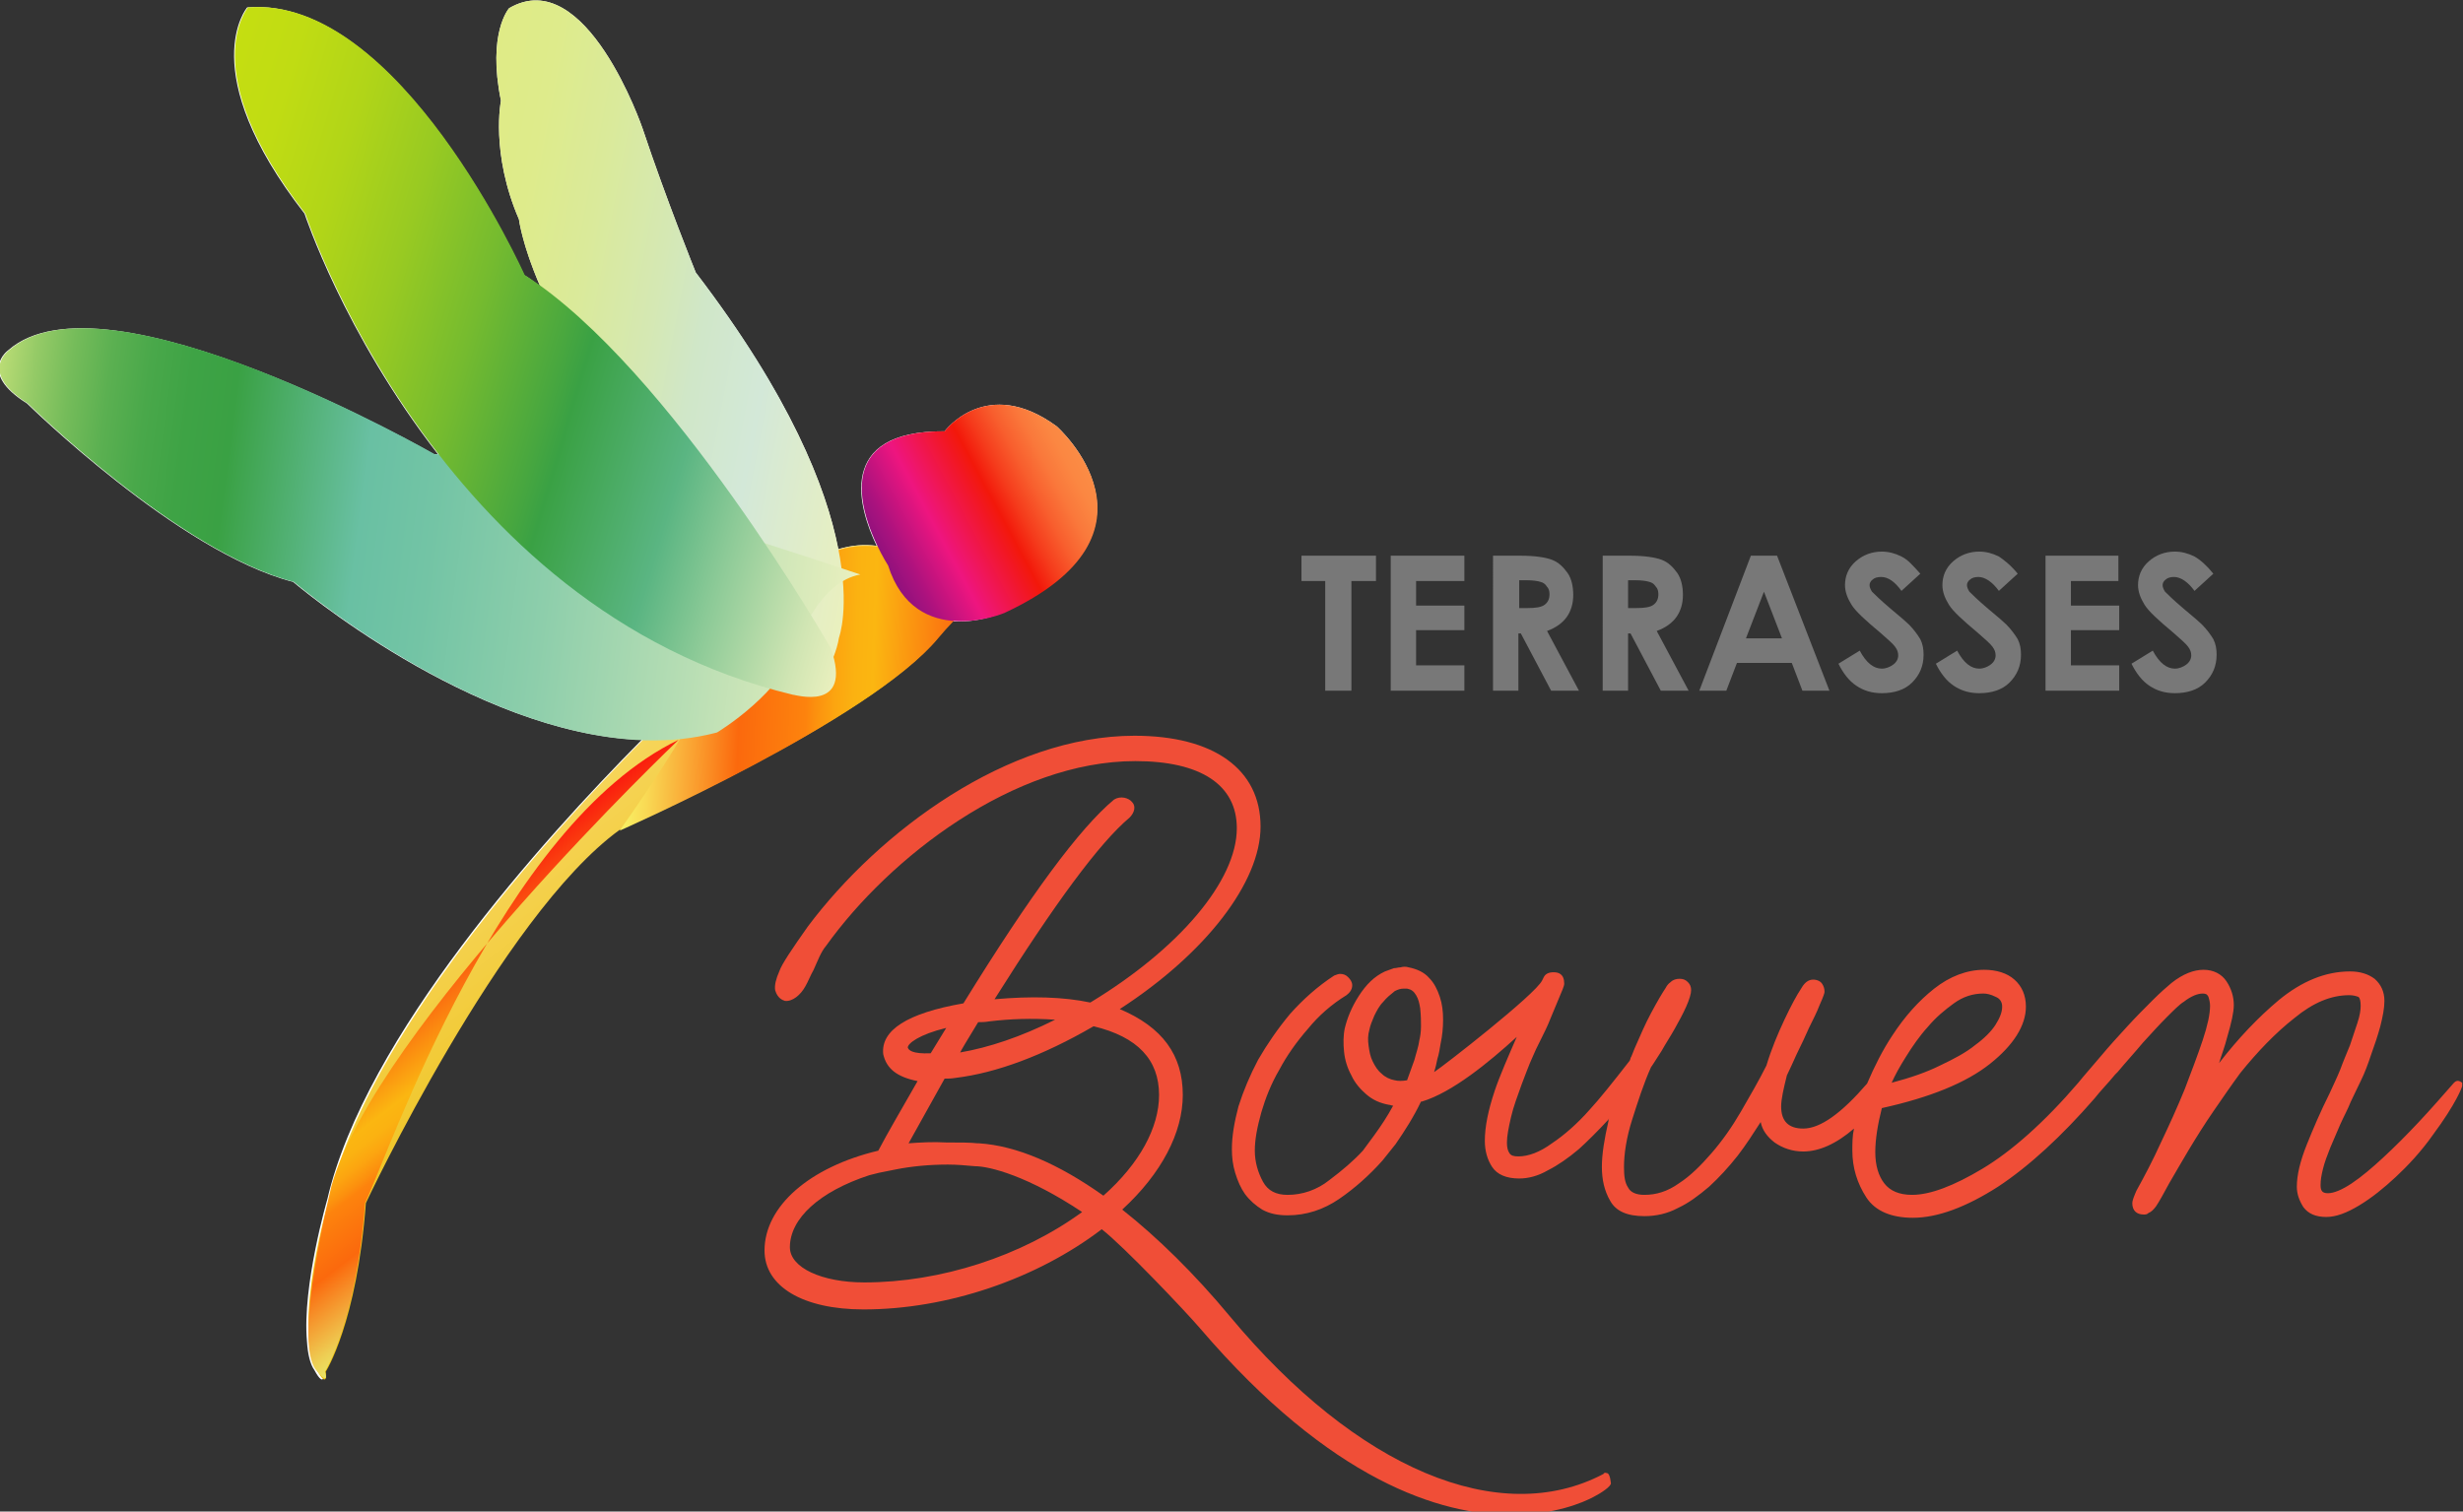 <?xml version="1.0" encoding="UTF-8"?>
<!-- Generator: Adobe Illustrator 27.2.0, SVG Export Plug-In . SVG Version: 6.00 Build 0)  -->
<svg xmlns="http://www.w3.org/2000/svg" xmlns:xlink="http://www.w3.org/1999/xlink" version="1.1" id="Layer_1" x="0px" y="0px" viewBox="0 0 300.9 184.7" style="enable-background:new 0 0 300.9 184.7;" xml:space="preserve">
<rect x="0" y="0" width="300.9" height="184.7" fill="#333333" stroke="none"/>
<style type="text/css">
	.st0{fill:#787878;}
	.st1{fill:#F04E37;}
	.st2{fill:#FFFFFF;}
	.st3{fill:url(#XMLID_00000071523943705445374510000001451040813666895774_);}
	.st4{fill:url(#XMLID_00000136369699776326588450000011443307481816753825_);}
	.st5{fill:url(#XMLID_00000100372512687667138370000010360630428819325589_);}
	.st6{fill:url(#XMLID_00000140723893055827352970000010373823348592177574_);}
	.st7{fill:url(#XMLID_00000007407085356931035810000014123701602651061155_);}
	.st8{fill:url(#XMLID_00000072257142093088702650000015910096659555200663_);}
	.st9{fill:url(#XMLID_00000022521044919800121660000017516687432690662809_);}
</style>
<g>
	<path class="st0" d="M159,67.9h9.1V71h-3v13.4h-3.2V71H159V67.9z"></path>
	<path class="st0" d="M182.4,67.9h3.3c1.8,0,3.1,0.2,3.9,0.5c0.8,0.3,1.4,0.9,1.9,1.6s0.7,1.7,0.7,2.7c0,1.1-0.3,2-0.8,2.7   c-0.5,0.7-1.3,1.3-2.4,1.7l3.9,7.3h-3.4l-3.7-7h-0.3v7h-3.1V67.9z M185.6,74.3h1c1,0,1.7-0.1,2.1-0.4c0.4-0.3,0.6-0.7,0.6-1.3   c0-0.4-0.1-0.7-0.3-0.9c-0.2-0.3-0.4-0.5-0.8-0.6c-0.3-0.1-0.9-0.2-1.7-0.2h-0.9V74.3z"></path>
	<path class="st0" d="M195.8,67.9h3.3c1.8,0,3.1,0.2,3.9,0.5c0.8,0.3,1.4,0.9,1.9,1.6s0.7,1.7,0.7,2.7c0,1.1-0.3,2-0.8,2.7   c-0.5,0.7-1.3,1.3-2.4,1.7l3.9,7.3h-3.4l-3.7-7h-0.3v7h-3.1V67.9z M198.9,74.3h1c1,0,1.7-0.1,2.1-0.4c0.4-0.3,0.6-0.7,0.6-1.3   c0-0.4-0.1-0.7-0.3-0.9c-0.2-0.3-0.4-0.5-0.8-0.6c-0.3-0.1-0.9-0.2-1.7-0.2h-0.9V74.3z"></path>
	<path class="st0" d="M213.9,67.9h3.2l6.4,16.5h-3.3l-1.3-3.4h-6.7l-1.3,3.4h-3.3L213.9,67.9z M215.5,72.3l-2.2,5.7h4.4L215.5,72.3z   "></path>
	<path class="st0" d="M234.6,70.1l-2.3,2.1c-0.8-1.1-1.6-1.7-2.5-1.7c-0.4,0-0.8,0.1-1,0.3c-0.3,0.2-0.4,0.5-0.4,0.7   s0.1,0.5,0.3,0.8c0.3,0.3,1,1,2.3,2.1c1.2,1,1.9,1.6,2.2,1.9c0.6,0.6,1.1,1.3,1.4,1.8c0.3,0.6,0.4,1.2,0.4,1.9   c0,1.4-0.5,2.5-1.4,3.4s-2.2,1.3-3.7,1.3c-1.2,0-2.2-0.3-3.1-0.9c-0.9-0.6-1.6-1.5-2.2-2.7l2.6-1.6c0.8,1.5,1.7,2.2,2.7,2.2   c0.5,0,1-0.2,1.4-0.5c0.4-0.3,0.6-0.7,0.6-1.1c0-0.4-0.1-0.7-0.4-1.1c-0.3-0.4-0.9-0.9-1.8-1.7c-1.8-1.5-3-2.6-3.5-3.4   c-0.5-0.8-0.8-1.6-0.8-2.4c0-1.1,0.4-2.1,1.3-2.9c0.9-0.8,2-1.2,3.2-1.2c0.8,0,1.6,0.2,2.4,0.6S233.7,69.1,234.6,70.1z"></path>
	<path class="st0" d="M246.5,70.1l-2.3,2.1c-0.8-1.1-1.7-1.7-2.5-1.7c-0.4,0-0.8,0.1-1,0.3c-0.3,0.2-0.4,0.5-0.4,0.7   s0.1,0.5,0.3,0.8c0.3,0.3,1,1,2.3,2.1c1.2,1,1.9,1.6,2.2,1.9c0.6,0.6,1.1,1.3,1.4,1.8c0.3,0.6,0.4,1.2,0.4,1.9   c0,1.4-0.5,2.5-1.4,3.4c-0.9,0.9-2.2,1.3-3.7,1.3c-1.2,0-2.2-0.3-3.1-0.9s-1.6-1.5-2.2-2.7l2.6-1.6c0.8,1.5,1.7,2.2,2.7,2.2   c0.5,0,1-0.2,1.4-0.5s0.6-0.7,0.6-1.1c0-0.4-0.1-0.7-0.4-1.1s-0.9-0.9-1.8-1.7c-1.8-1.5-3-2.6-3.5-3.4c-0.5-0.8-0.8-1.6-0.8-2.4   c0-1.1,0.4-2.1,1.3-2.9c0.9-0.8,2-1.2,3.2-1.2c0.8,0,1.6,0.2,2.4,0.6C244.8,68.4,245.7,69.1,246.5,70.1z"></path>
	<path class="st0" d="M249.8,67.9h9V71H253v3h5.9v3H253v4.3h5.9v3.1h-9V67.9z"></path>
	<path class="st0" d="M270.4,70.1l-2.3,2.1c-0.8-1.1-1.7-1.7-2.5-1.7c-0.4,0-0.8,0.1-1,0.3c-0.3,0.2-0.4,0.5-0.4,0.7   s0.1,0.5,0.3,0.8c0.3,0.3,1,1,2.3,2.1c1.2,1,1.9,1.6,2.2,1.9c0.6,0.6,1.1,1.3,1.4,1.8c0.3,0.6,0.4,1.2,0.4,1.9   c0,1.4-0.5,2.5-1.4,3.4c-0.9,0.9-2.2,1.3-3.7,1.3c-1.2,0-2.2-0.3-3.1-0.9s-1.6-1.5-2.2-2.7l2.6-1.6c0.8,1.5,1.7,2.2,2.7,2.2   c0.5,0,1-0.2,1.4-0.5s0.6-0.7,0.6-1.1c0-0.4-0.1-0.7-0.4-1.1s-0.9-0.9-1.8-1.7c-1.8-1.5-3-2.6-3.5-3.4c-0.5-0.8-0.8-1.6-0.8-2.4   c0-1.1,0.4-2.1,1.3-2.9c0.9-0.8,2-1.2,3.2-1.2c0.8,0,1.6,0.2,2.4,0.6C268.8,68.4,269.6,69.1,270.4,70.1z"></path>
	<path class="st0" d="M169.9,67.9h9V71H173v3h5.9v3H173v4.3h5.9v3.1h-9V67.9z"></path>
	<path class="st1" d="M300.8,132.3c-0.3-0.2-0.6-0.4-1,0l0,0c-1.4,1.6-2.8,3.2-4.3,4.8c-1.5,1.6-2.9,3-4.3,4.3   c-1.4,1.3-2.7,2.4-3.9,3.2c-1.2,0.8-2.2,1.2-2.9,1.2c-0.7,0-0.9-0.3-0.9-1c0-0.6,0.1-1.2,0.3-2c0.2-0.8,0.5-1.6,0.9-2.6   c0.4-0.9,0.8-1.9,1.2-2.8c0.4-0.9,0.9-1.8,1.3-2.8c0.3-0.6,0.7-1.5,1.2-2.5c0.5-1,0.9-2.1,1.3-3.3c0.4-1.1,0.8-2.3,1.1-3.4   c0.3-1.2,0.5-2.2,0.5-3.1c0-1.1-0.4-2-1.2-2.7c-0.8-0.6-1.8-0.9-3-0.9c-3,0-5.9,1.2-8.7,3.5c-2.5,2.1-4.9,4.6-7.3,7.7   c0.3-1,0.7-2,1-3.2c0.5-1.7,0.8-3,0.8-3.9c0-1-0.3-2-0.9-2.9c-0.6-0.9-1.6-1.4-2.8-1.4c-1.2,0-2.5,0.5-3.9,1.6   c-0.6,0.5-1.4,1.2-2.3,2.1c-1,1-2,2-3.1,3.2c-1.1,1.2-2.2,2.4-3.2,3.6c-1,1.2-2,2.3-2.8,3.3c-4.2,4.9-8.2,8.4-11.7,10.5   c-3.5,2.1-6.4,3.2-8.6,3.2c-1.6,0-2.7-0.5-3.4-1.4c-0.7-0.9-1.1-2.2-1.1-3.8c0-1.6,0.3-3.4,0.8-5.4c5.9-1.3,10.3-3.1,13.2-5.4   c2.9-2.3,4.4-4.7,4.4-7c0-1.4-0.5-2.5-1.4-3.3c-0.9-0.8-2.2-1.2-3.7-1.2c-2.1,0-4.2,0.8-6.1,2.3c-1.9,1.5-3.6,3.4-5.1,5.7   c-1.2,1.8-2.2,3.8-3.1,5.9c-3.1,3.6-5.7,5.5-7.8,5.5c-1.8,0-2.7-0.9-2.7-2.7c0-0.9,0.3-2.2,0.7-3.8c0.3-0.6,0.7-1.5,1.2-2.6   c0.6-1.2,1.1-2.3,1.5-3.2c0.5-1,1-2,1.3-2.8c0.5-1.1,0.6-1.5,0.6-1.6c0-0.4-0.1-0.7-0.3-1c-0.2-0.3-0.6-0.5-1.1-0.5   c-0.5,0-1,0.3-1.4,1c-0.6,0.9-1.3,2.2-2.1,3.9c-0.8,1.7-1.6,3.6-2.2,5.6c-0.9,1.8-2,3.7-3.1,5.6c-1.1,1.9-2.3,3.6-3.6,5.1   c-1.3,1.5-2.6,2.8-4,3.7c-1.4,1-2.8,1.4-4.2,1.4c-1,0-1.7-0.3-2-0.9c-0.4-0.6-0.5-1.4-0.5-2.5c0-1.6,0.3-3.6,1-5.8   c0.7-2.2,1.4-4.4,2.3-6.4c0.3-0.4,0.7-1.1,1.3-2c0.5-0.9,1.1-1.8,1.6-2.7c0.5-0.9,1-1.8,1.4-2.7c0.4-0.9,0.6-1.6,0.6-2   c0-0.4-0.1-0.7-0.4-1c-0.3-0.3-0.6-0.4-1-0.4c-0.4,0-0.8,0.1-1.1,0.4c-0.3,0.2-0.5,0.5-0.6,0.7c-0.4,0.6-1,1.6-1.8,3.1   c-0.7,1.3-1.3,2.7-2,4.3l-0.4,1c-0.1,0.1-0.1,0.3-0.2,0.5c-2.1,2.7-3.7,4.7-4.9,6c-1.5,1.7-3.1,3.1-4.6,4.1   c-1.5,1.1-2.9,1.6-4.1,1.6c-0.6,0-0.9-0.1-1.1-0.4c-0.2-0.3-0.3-0.7-0.3-1.3c0-0.8,0.2-1.8,0.5-3.1c0.3-1.3,0.8-2.6,1.3-4   c0.4-1,0.8-2.2,1.4-3.5c0.2-0.5,0.5-1.1,0.8-1.7c0.5-1,1-2,1.3-2.8c0.5-1.2,1-2.4,1.5-3.6c0.1-0.3,0.2-0.5,0.2-0.7   c0-1.2-0.7-1.4-1.3-1.4c-0.6,0-1,0.2-1.2,0.6l-0.2,0.4c-0.8,1.7-12.1,10.5-13.2,11.2c0.2-0.6,0.3-1.1,0.4-1.6   c0.2-0.6,0.3-1.3,0.4-1.9c0.2-0.9,0.3-1.9,0.3-2.9c0-1-0.1-1.9-0.4-2.8c-0.3-0.9-0.7-1.7-1.3-2.3c-0.6-0.7-1.5-1.1-2.5-1.3   c-0.3-0.1-0.7-0.1-1,0c-0.3,0-0.5,0.1-0.8,0.1l-1.1,0.4c-1.3,0.6-2.3,1.6-3.2,3c-0.9,1.4-1.4,2.7-1.7,3.9c-0.2,0.9-0.2,1.9-0.1,2.9   c0.1,1,0.4,2,0.9,2.9c0.4,0.9,1.1,1.7,1.8,2.3c0.8,0.7,1.7,1.1,2.8,1.3c0.2,0,0.3,0.1,0.5,0.1c-0.7,1.3-1.5,2.5-2.3,3.6l-1.4,1.9   c-1.1,1.2-2.5,2.4-4.1,3.6c-1.5,1.2-3.3,1.8-5.1,1.8c-1.4,0-2.4-0.5-3-1.6c-0.6-1.1-1-2.4-1-3.8c0-1.4,0.3-2.9,0.8-4.7   c0.5-1.7,1.2-3.5,2.2-5.2c0.9-1.7,2.1-3.4,3.5-5c1.3-1.6,2.9-3,4.7-4.1c0.4-0.3,0.7-0.7,0.7-1.2c0-0.4-0.2-0.7-0.5-1   c-0.3-0.3-0.6-0.4-1-0.4c-0.2,0-0.4,0.1-0.7,0.2c-2,1.3-3.8,2.9-5.4,4.7c-1.5,1.8-2.8,3.7-3.9,5.6c-1,1.9-1.8,3.8-2.4,5.7   c-0.5,1.9-0.8,3.6-0.8,5.2c0,1,0.1,1.9,0.4,2.9c0.3,1,0.7,1.9,1.2,2.6c0.6,0.8,1.3,1.4,2.1,1.9c0.9,0.5,1.9,0.7,3.1,0.7   c2.3,0,4.4-0.7,6.3-2c1.9-1.3,3.7-2.9,5.3-4.7l1.6-2c1.1-1.6,2.2-3.3,3.1-5.2l0.1,0c3.7-1.1,8.2-4.8,11.6-7.9   c-1,2.3-2.1,4.8-2.7,6.6c-0.8,2.4-1.2,4.4-1.2,6.1c0,1.2,0.3,2.3,0.9,3.2c0.6,0.9,1.7,1.4,3.3,1.4c1.1,0,2.3-0.3,3.5-1   c1.2-0.6,2.5-1.5,3.8-2.6c1-0.9,2.4-2.3,3.6-3.6c0-0.1,0.1-0.1,0.1-0.2c-0.1,0.2-0.1,0.4-0.1,0.4c-0.5,2.2-0.8,4-0.8,5.6   c0,1.5,0.3,2.9,1,4.1c0.7,1.3,2.1,1.9,4.2,1.9c1.4,0,2.8-0.3,4.1-1c1.3-0.6,2.5-1.5,3.8-2.6c1.2-1.1,2.4-2.4,3.5-3.8   c1-1.3,1.9-2.7,2.8-4.1c0.2,1,0.8,1.8,1.7,2.5c1,0.7,2.2,1.1,3.5,1.1c1.9,0,4-0.9,6.2-2.8c-0.2,0.9-0.2,1.8-0.2,2.7   c0,2.1,0.6,4,1.7,5.7c1.1,1.7,3.1,2.5,5.7,2.5c3,0,6.5-1.3,10.4-3.8c3.8-2.5,7.8-6.2,11.8-10.8l0,0l0,0c0.7-0.9,1.6-1.8,2.5-2.9   l0.3-0.3c1-1.2,2.1-2.4,3.1-3.6c1.1-1.2,2-2.2,2.9-3.1c0.9-0.9,1.6-1.6,2.1-1.9c0.9-0.7,1.7-1,2.3-1c0.5,0,0.6,0.2,0.7,0.4   c0.1,0.3,0.2,0.7,0.2,1.1c0,1-0.3,2.4-0.9,4.2c-0.6,1.8-1.4,3.9-2.2,6c-0.9,2.2-1.9,4.4-2.9,6.5c-1,2.2-2,4.1-3,5.9   c-0.3,0.7-0.5,1.2-0.5,1.5c0,0.9,0.5,1.4,1.4,1.4c0.2,0,0.4,0,0.6-0.2c0.3-0.1,0.6-0.4,0.9-0.8c0.4-0.6,0.9-1.5,1.6-2.8   c0.7-1.2,1.5-2.6,2.4-4.1c0.9-1.5,1.9-3.1,3-4.7c1.1-1.6,2.2-3.2,3.3-4.7c2.1-2.6,4.3-4.9,6.6-6.7c2.3-1.9,4.5-2.8,6.7-2.8   c0.5,0,0.8,0.1,1.1,0.2c0.2,0.1,0.3,0.5,0.3,1.1c0,0.5-0.1,1.2-0.4,2.1c-0.3,0.9-0.6,1.8-0.9,2.7c-0.4,1-0.8,1.9-1.2,3   c-0.4,1-0.9,2-1.3,2.9c-1.1,2.2-2,4.3-2.8,6.3c-0.8,2-1.2,3.7-1.2,5.1c0,0.9,0.3,1.7,0.8,2.5c0.6,0.8,1.5,1.2,2.8,1.2   c1.2,0,2.5-0.5,4-1.4c1.5-0.9,3-2.1,4.5-3.5c1.4-1.3,3.1-3.1,4.5-5.1c2.9-3.9,3.6-5.9,3.6-6L300.8,132.3L300.8,132.3z M231.1,132.3   c0.4-0.9,1-2,1.7-3.1c0.8-1.3,1.7-2.6,2.7-3.7c1-1.2,2.1-2.1,3.2-2.9c1.1-0.8,2.3-1.2,3.6-1.2c0.4,0,0.9,0.1,1.5,0.4   c0.5,0.2,0.8,0.6,0.8,1.2c0,0.7-0.3,1.4-0.8,2.2c-0.5,0.8-1.4,1.7-2.5,2.5c-1.1,0.9-2.6,1.7-4.3,2.5   C235.4,131,233.4,131.7,231.1,132.3z M173.6,125.4c0,0.7-0.1,1.3-0.2,1.7c-0.1,0.8-0.4,1.6-0.6,2.4c-0.3,0.8-0.6,1.7-0.9,2.5   c-0.6,0.1-1.1,0.1-1.5,0c-0.6-0.1-1.2-0.4-1.6-0.8c-0.5-0.4-0.8-0.9-1.1-1.5c-0.3-0.6-0.4-1.2-0.5-1.9c-0.1-0.7-0.1-1.3,0.1-2   c0.1-0.5,0.3-1,0.6-1.7c0.3-0.6,0.6-1.2,1.1-1.7c0.4-0.5,0.9-0.9,1.4-1.3c0.4-0.2,0.7-0.3,1.1-0.3c0.1,0,0.3,0,0.4,0   c0.5,0.1,0.8,0.3,1.1,0.8c0.3,0.5,0.4,1,0.5,1.6C173.6,124.1,173.6,124.8,173.6,125.4z"></path>
	<path class="st1" d="M196.3,180c-0.2-0.1-0.4,0-0.4,0.1c-12.7,6.7-30.1-0.6-45.6-19.2c-4.4-5.3-8.9-9.7-13.2-13.1   c4.8-4.4,7.4-9.4,7.4-14c0-4.9-2.5-8.3-7.7-10.5c10.5-6.8,17.2-15.5,17.2-22.3c0-7-5.7-11.1-15.4-11.1c-15.5,0-31.2,11.7-39.9,23.3   c-1.9,2.7-3.2,4.6-3.5,5.5c-0.4,0.9-0.6,1.7-0.5,2.3c0.3,1,0.9,1.2,1.2,1.3c0.9,0.1,1.9-0.7,2.5-1.8c0.3-0.5,0.6-1.3,1-2   c0.5-1.1,0.9-2.2,1.5-2.9c7.8-10.9,23-22.6,37.8-22.6c8,0,12.4,2.9,12.4,8.2c0,6.4-7,14.7-17.9,21.3c-3.3-0.7-7.2-0.8-11.7-0.4   c7.3-11.6,12.8-19.1,16.5-22.2c0.6-0.6,0.8-1.4,0.3-1.9c-0.4-0.5-1.4-0.8-2.2-0.3c-4.2,3.5-10.2,11.6-18.4,24.9   c-6.9,1.2-10.1,3.3-9.8,6.2c0.4,1.8,1.7,2.8,4.2,3.3c-2,3.5-3.7,6.4-4.8,8.5c-8.4,2-13.9,6.8-13.9,12.2c0,4.4,4.7,7.2,12.1,7.2   c10.2,0,21.1-3.7,29.1-9.8c2.7,2.1,10.2,10,12,12.1c16,18.7,29.4,22.8,38,22.8c5.3,0,8.8-1.5,10.1-2.2c0.8-0.4,2.2-1.3,2.1-1.7   C196.7,180.3,196.5,180,196.3,180z M110.9,128c0-0.5,1.4-1.6,4.7-2.4l-1.9,3.1C111.4,128.8,111,128.3,110.9,128z M115.8,142.3   c1.1,0,2.2,0.1,3.3,0.2c0,0,0,0,0,0c1.8,0,6.5,1.2,13.1,5.6c-7.4,5.4-17.3,8.6-26.6,8.6c-5.2,0-9.1-1.8-9.1-4.3   c0-3.5,3.6-6.8,9.7-8.8c0,0,0.4-0.1,1.2-0.3c0.5-0.1,2-0.4,2-0.4C111.4,142.5,113.6,142.3,115.8,142.3z M111,139.7l4.4-7.9   c0.4,0,0.8,0,1.4-0.1c4.9-0.6,10.6-2.7,16.8-6.3c5.4,1.3,8,4.1,8,8.4c0,4-2.4,8.4-6.8,12.3c-5.5-3.9-10.6-6.1-15.2-6.4l-0.2,0   c-0.8-0.1-2.2-0.1-3.8-0.1C114,139.5,112.4,139.6,111,139.7z M117.3,128.6c0.2-0.4,0.8-1.4,2.2-3.7c0.4,0,0.8,0,1.4-0.1   c2.5-0.3,5.1-0.4,8-0.2C124.7,126.7,120.8,128,117.3,128.6z"></path>
	<g id="Artwork_1_5_">
		<g>
			<path class="st2" d="M129.1,52.1c-8.6-6.3-13.7,0.6-13.7,0.6c-13.4-0.1-10.5,9.4-8.3,14c-1.5-0.2-3-0.1-4.7,0.4     c-1.4-7.4-5.8-18.6-17.4-33.8c0,0-3.6-8.9-6.5-17.6c0,0-6.9-20.2-16.3-14.7c0,0-2.7,3-1,11.3c0,0-1.3,6.4,2.2,14.5     c0,0,0.4,3.1,2.6,8.2c-0.7-0.5-1.3-1-2-1.4c0,0-15.3-34.2-33.8-32.7c0,0-6.6,7.7,7,25.2c0,0,4.8,14.6,16.3,29.4     c-0.2,0-0.3,0-0.5,0c0,0-40.2-23.1-52-12.7c0,0-3.8,2.7,2.3,6.5c0,0,18.5,18.2,32.5,21.8c0,0,21.8,18.6,42.6,19.3     c-12.1,12.2-33.8,36.3-38.4,56.1c0,0-3.1,10.6-2.5,17.4c0.1,1.6,0.4,2.8,0.9,3.5c0.7,1.3,1,1.3,1.1,1c0.4,0.1,0-0.8,0-0.8     s3.8-5.9,4.9-20.6c0,0,16.6-35.2,31-45.6c0,0,30.6-13.5,38.9-23.5c0.5-0.7,1.2-1.3,1.8-2c3.3,0.3,6.3-1,6.3-1     C143.8,65.1,129.1,52.1,129.1,52.1z"></path>
			<g>
				
					<linearGradient id="XMLID_00000155849591188864228120000000881911202946014906_" gradientUnits="userSpaceOnUse" x1="157.695" y1="181.32" x2="124.819" y2="153.734" gradientTransform="matrix(0.977 0.216 -0.216 0.977 -22.734 -82.871)">
					<stop offset="0" style="stop-color:#EBBD0B"></stop>
					<stop offset="0.334" style="stop-color:#EFC525"></stop>
					<stop offset="1" style="stop-color:#F8D864"></stop>
				</linearGradient>
				<path id="XMLID_35_" style="fill:url(#XMLID_00000155849591188864228120000000881911202946014906_);" d="M114.6,77.9      c-8.3,10.1-38.9,23.5-38.9,23.5c-14.5,10.5-31,45.6-31,45.6c-1.1,14.7-4.9,20.6-4.9,20.6s0.3,2.3-1.1-0.2      c-3-5.6,1.5-20.9,1.5-20.9c6.5-27.8,46.5-64,46.5-64c3-1.9,6.6-7.1,6.6-7.1c5.6-9.1,11.7-9.6,16.1-8.2c0,0,15.4,2.4,18.5-1.5      C127.9,65.7,118.9,72.6,114.6,77.9z"></path>
				
					<linearGradient id="XMLID_00000039099921047885706620000003286937823376011394_" gradientUnits="userSpaceOnUse" x1="132.395" y1="140.377" x2="182.572" y2="130.961" gradientTransform="matrix(0.977 0.216 -0.216 0.977 -22.734 -82.871)">
					<stop offset="0" style="stop-color:#F8F365"></stop>
					<stop offset="6.219361e-02" style="stop-color:#F9D954"></stop>
					<stop offset="0.195" style="stop-color:#FA9529"></stop>
					<stop offset="0.276" style="stop-color:#FB690D"></stop>
					<stop offset="0.436" style="stop-color:#FD830D"></stop>
					<stop offset="0.458" style="stop-color:#FC900E"></stop>
					<stop offset="0.505" style="stop-color:#FCA510"></stop>
					<stop offset="0.551" style="stop-color:#FBB211"></stop>
					<stop offset="0.595" style="stop-color:#FBB611"></stop>
					<stop offset="1" style="stop-color:#FA1F0E"></stop>
				</linearGradient>
				<path id="XMLID_34_" style="fill:url(#XMLID_00000039099921047885706620000003286937823376011394_);" d="M75.7,101.5      c0,0,30.6-13.5,38.9-23.5c4.4-5.3,13.3-12.2,13.3-12.2c-3.1,3.9-18.5,1.5-18.5,1.5c-4.4-1.4-10.6-0.9-16.1,8.2      c0,0-3.6,5.2-6.6,7.1C86.7,82.5,87.3,85,75.7,101.5"></path>
				
					<linearGradient id="XMLID_00000070818295084594647560000006798797324206372751_" gradientUnits="userSpaceOnUse" x1="224.697" y1="150.417" x2="176.768" y2="110.2" gradientTransform="matrix(0.746 -0.323 0.397 0.918 -119.818 -13.082)">
					<stop offset="0" style="stop-color:#EAF0BE"></stop>
					<stop offset="0.276" style="stop-color:#D3E8D8"></stop>
					<stop offset="0.436" style="stop-color:#D0E7C8"></stop>
					<stop offset="0.548" style="stop-color:#D5E8B3"></stop>
					<stop offset="0.719" style="stop-color:#DAEA9A"></stop>
					<stop offset="0.874" style="stop-color:#DEEB8B"></stop>
					<stop offset="1" style="stop-color:#DFEB86"></stop>
				</linearGradient>
				<path id="XMLID_33_" style="fill:url(#XMLID_00000070818295084594647560000006798797324206372751_);" d="M102.5,77.9      c0,0,5.5-14.6-17.5-44.6c0,0-3.6-8.9-6.5-17.6c0,0-6.9-20.2-16.3-14.7c0,0-2.7,3-1,11.3c0,0-1.3,6.4,2.2,14.5      c0,0,1.9,16.4,24.8,36.9c0,0,15.8,14.9,11.2,21C99.5,84.6,102,81.1,102.5,77.9z"></path>
				
					<linearGradient id="XMLID_00000121957857433024081770000005147236994136194716_" gradientUnits="userSpaceOnUse" x1="141.422" y1="200.748" x2="113.678" y2="177.468" gradientTransform="matrix(0.977 0.216 -0.216 0.977 -22.734 -82.871)">
					<stop offset="0" style="stop-color:#EAE766"></stop>
					<stop offset="6.749633e-02" style="stop-color:#EECD53"></stop>
					<stop offset="0.211" style="stop-color:#F78924"></stop>
					<stop offset="0.276" style="stop-color:#FB690D"></stop>
					<stop offset="0.436" style="stop-color:#FD830D"></stop>
					<stop offset="0.458" style="stop-color:#FC900E"></stop>
					<stop offset="0.505" style="stop-color:#FCA510"></stop>
					<stop offset="0.551" style="stop-color:#FBB211"></stop>
					<stop offset="0.595" style="stop-color:#FBB611"></stop>
					<stop offset="1" style="stop-color:#FA1F0E"></stop>
				</linearGradient>
				<path id="XMLID_32_" style="fill:url(#XMLID_00000121957857433024081770000005147236994136194716_);" d="M38.6,167.4      c1.8,2.2,1.1,0.2,1.1,0.2s3.8-5.9,4.9-20.6c3-6.3,16.5-46.1,38.3-56.6c0,0-37,35.2-42.4,54.5C40.5,145.1,35.7,163.7,38.6,167.4z      "></path>
				
					<linearGradient id="XMLID_00000092436493138098613060000006901518714945459381_" gradientUnits="userSpaceOnUse" x1="245.608" y1="62.118" x2="270.981" y2="72.485" gradientTransform="matrix(0.637 -0.771 0.771 0.637 -96.476 218.275)">
					<stop offset="0" style="stop-color:#90117D"></stop>
					<stop offset="8.782025e-02" style="stop-color:#AA127E"></stop>
					<stop offset="0.275" style="stop-color:#EE157F"></stop>
					<stop offset="0.276" style="stop-color:#EE157F"></stop>
					<stop offset="0.558" style="stop-color:#F3180A"></stop>
					<stop offset="0.645" style="stop-color:#F53C1C"></stop>
					<stop offset="0.747" style="stop-color:#F85F2E"></stop>
					<stop offset="0.842" style="stop-color:#FA783B"></stop>
					<stop offset="0.929" style="stop-color:#FB8742"></stop>
					<stop offset="1" style="stop-color:#FB8C45"></stop>
				</linearGradient>
				<path id="XMLID_31_" style="fill:url(#XMLID_00000092436493138098613060000006901518714945459381_);" d="M122.7,74.9      c0,0-10.9,4.6-14.2-5.8c0,0-10.7-16.5,6.9-16.4c0,0,5.1-6.9,13.7-0.6C129.1,52.1,143.8,65.1,122.7,74.9z"></path>
				
					<linearGradient id="XMLID_00000067927502586562148080000014904083454484184722_" gradientUnits="userSpaceOnUse" x1="186.477" y1="134.762" x2="109.101" y2="69.836" gradientTransform="matrix(0.898 -0.578 0.573 0.89 -139.953 60.497)">
					<stop offset="0" style="stop-color:#EAF0BE"></stop>
					<stop offset="0.176" style="stop-color:#B8DEB4"></stop>
					<stop offset="0.352" style="stop-color:#8DCEAB"></stop>
					<stop offset="0.489" style="stop-color:#73C4A5"></stop>
					<stop offset="0.571" style="stop-color:#69C0A3"></stop>
					<stop offset="0.73" style="stop-color:#3AA144"></stop>
					<stop offset="0.782" style="stop-color:#3EA345"></stop>
					<stop offset="0.83" style="stop-color:#49A84A"></stop>
					<stop offset="0.875" style="stop-color:#5BB051"></stop>
					<stop offset="0.919" style="stop-color:#75BC5A"></stop>
					<stop offset="0.962" style="stop-color:#96CB67"></stop>
					<stop offset="1" style="stop-color:#BADC75"></stop>
				</linearGradient>
				<path id="XMLID_30_" style="fill:url(#XMLID_00000067927502586562148080000014904083454484184722_);" d="M105.1,70.2      c0,0-43.9-14.8-52-14.7c0,0-40.2-23.1-52-12.7c0,0-3.8,2.7,2.3,6.5c0,0,18.5,18.2,32.5,21.8l0,0c0,0,28.7,24.5,51.7,18.4      c0,0,8.2-4.9,10-11.2C97.6,78.2,100.1,71.1,105.1,70.2z"></path>
				
					<linearGradient id="XMLID_00000091001517277753845840000000353162566414923658_" gradientUnits="userSpaceOnUse" x1="210.892" y1="106.552" x2="141.319" y2="48.174" gradientTransform="matrix(0.919 -0.352 0.386 1.005 -126.053 27.45)">
					<stop offset="0" style="stop-color:#EAF0BE"></stop>
					<stop offset="5.984434e-02" style="stop-color:#D0E5B3"></stop>
					<stop offset="0.187" style="stop-color:#8CCA97"></stop>
					<stop offset="0.276" style="stop-color:#5AB582"></stop>
					<stop offset="0.436" style="stop-color:#3AA144"></stop>
					<stop offset="0.47" style="stop-color:#48A73F"></stop>
					<stop offset="0.592" style="stop-color:#75BB2F"></stop>
					<stop offset="0.709" style="stop-color:#98CA22"></stop>
					<stop offset="0.819" style="stop-color:#B1D518"></stop>
					<stop offset="0.919" style="stop-color:#C0DC13"></stop>
					<stop offset="1" style="stop-color:#C5DE11"></stop>
				</linearGradient>
				<path id="XMLID_29_" style="fill:url(#XMLID_00000091001517277753845840000000353162566414923658_);" d="M101.5,79.2      c0,0-19.6-34.2-37.4-45.6c0,0-15.3-34.2-33.8-32.7c0,0-6.6,7.7,7,25.2c0,0,15.8,48.3,59.6,58.8C96.9,84.8,104.3,87.2,101.5,79.2      z"></path>
			</g>
		</g>
	</g>
</g>
</svg>
